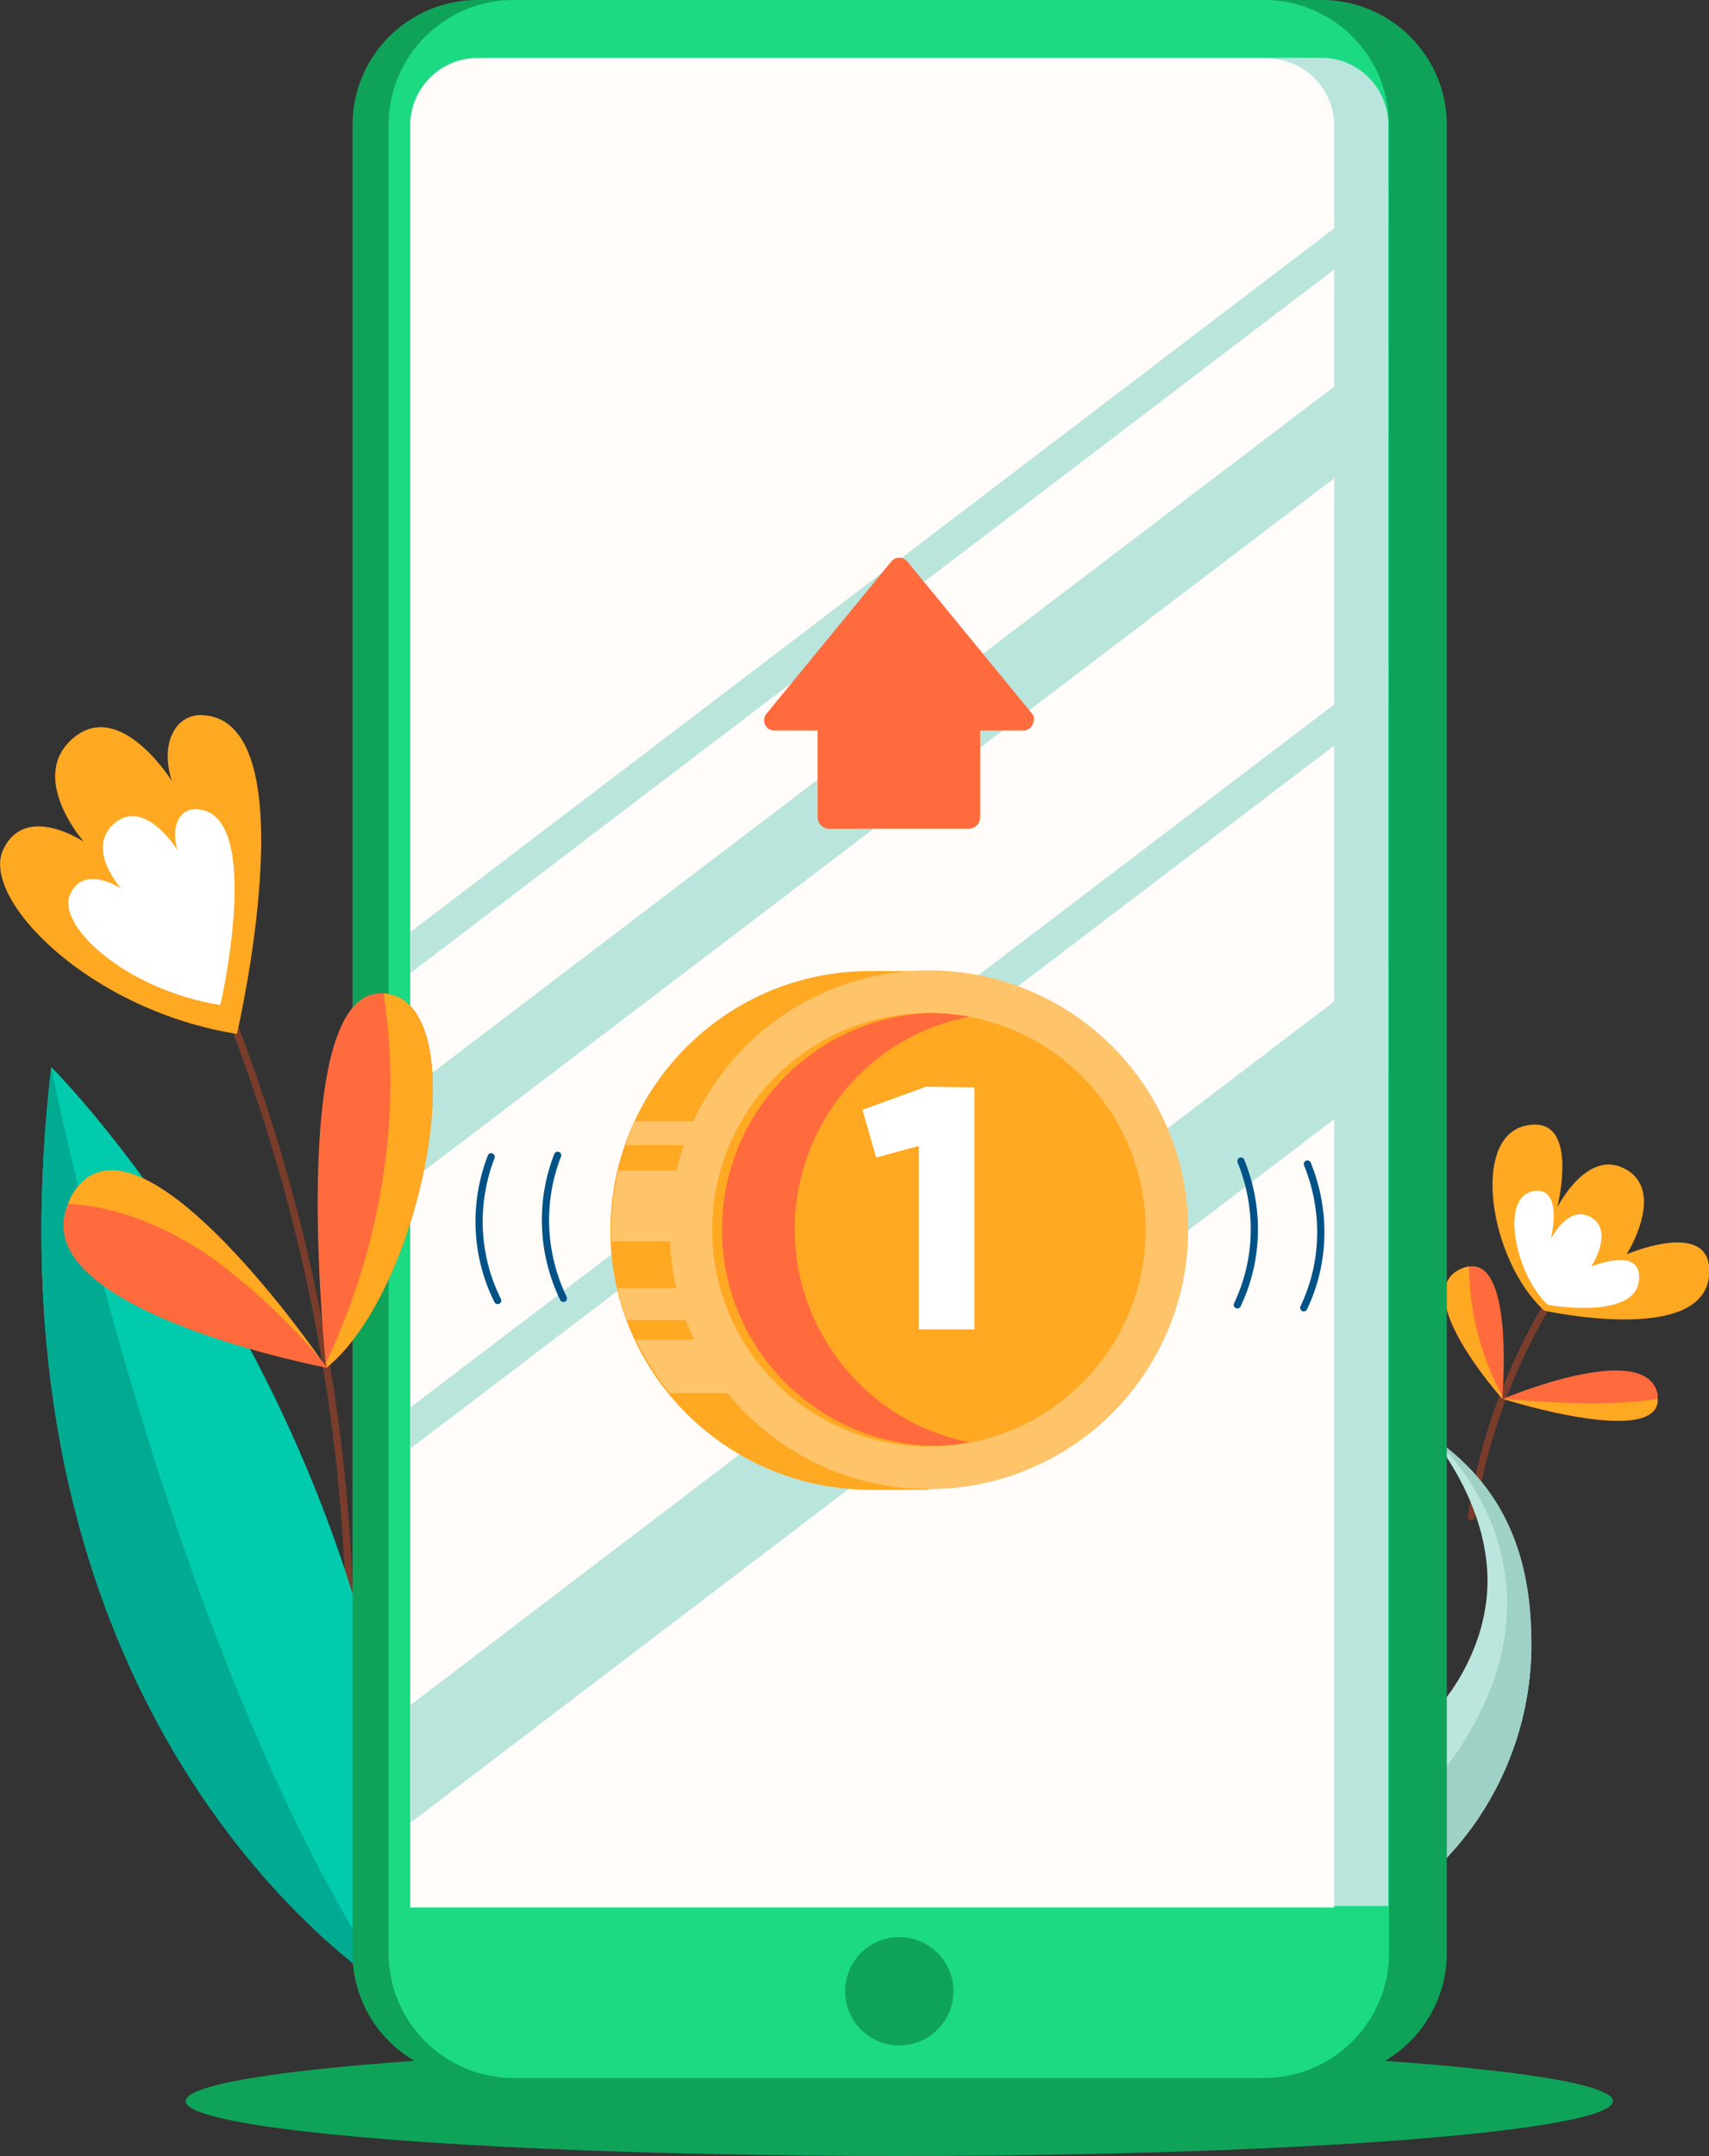 <?xml version="1.0" encoding="UTF-8"?> <!-- Generator: Adobe Illustrator 21.0.0, SVG Export Plug-In . SVG Version: 6.00 Build 0) --> <svg xmlns="http://www.w3.org/2000/svg" xmlns:xlink="http://www.w3.org/1999/xlink" id="Слой_1" x="0px" y="0px" viewBox="0 0 236.6 298.4" style="enable-background:new 0 0 236.6 298.4;" xml:space="preserve"><rect x="0" y="0" width="236.6" height="298.4" fill="#333333" stroke="none"/> <style type="text/css"> .st0{fill:#0FA359;} .st1{fill:none;stroke:#7A3D2C;stroke-linecap:round;stroke-linejoin:round;} .st2{fill:#FF6B3D;} .st3{fill:#FFA822;} .st4{fill:#FFFFFF;} .st5{fill:#BBE6DD;} .st6{fill:#9FD1C7;} .st7{fill:#01CBAD;} .st8{fill:#01AB92;} .st9{fill:#1CDA82;} .st10{fill:#BAE5DC;} .st11{fill:#FFFCF9;} .st12{fill:#FFC469;} .st13{fill:none;stroke:#015287;stroke-linecap:round;stroke-linejoin:round;} </style> <title>Ресурс 000000000</title> <g> <g id="Слой_2"> <g id="Слой_1-2"> <ellipse class="st0" cx="124.5" cy="290.8" rx="98.8" ry="7.6"></ellipse> <path class="st1" d="M203.7,209.9c2.1-13.7,7.7-26.7,16.2-37.6"></path> <path class="st2" d="M229.5,193.6c0.2,6.7-20.6,0.3-21.4,0l0,0c0,0,19.8-8.4,21.4-0.6C229.5,193.2,229.5,193.4,229.5,193.6z"></path> <path class="st3" d="M229.5,193.6c0.2,6.7-20.6,0.3-21.4,0C208.8,193.6,221.5,195,229.5,193.6z"></path> <path class="st2" d="M208,193.3v0.3c0,0-13.2-14.7-5.7-18c0.3-0.1,0.7-0.3,1.1-0.3C209.2,174.4,208.2,190.8,208,193.3z"></path> <path class="st3" d="M208,193.3v0.3c0,0-13.2-14.7-5.7-18c0.3-0.1,0.7-0.3,1.1-0.3C203.4,181.5,205,187.7,208,193.3z"></path> <path class="st3" d="M213.8,181.4c0,0,23.9,5.3,22.8-6.2c-0.7-6.2-11.4-1.6-11.4-1.6s5.4-8.5,0-11.7s-9.6,5.2-9.6,5.2 s3.3-13-4.4-11.3S206.3,174.6,213.8,181.4z"></path> <path class="st4" d="M214.3,180.6c0,0,13.3,2.4,12.6-4.3c-0.4-3.6-6.6-1-6.6-1s3.2-4.9,0-6.8s-5.6,3-5.6,3s1.9-7.6-2.6-6.6 S209.9,176.6,214.3,180.6z"></path> <path class="st5" d="M212,228.7c-0.3,11.6-5.3,22.7-13.9,30.6c-8.4,7.6-20.2,11.7-31.4,9.7c-8.5-1.5-16-6.3-23.6-10.2 c-7.6-3.9-16.3-7.2-24.8-5.4c-5.8,1.2-11,4.9-15.3,9.2c-1.2,1.2-2.4,2.5-3.5,3.7v-29.7c11.9-13.8,32-16.9,47.4-7.3 c6.7,4.1,12,10.3,19.1,13.8c14,6.7,30.7,0.8,37.3-13.2c1.1-2.3,1.9-4.7,2.3-7.2c1.5-8.5-2.2-17.2-7.3-23.8l0,0 C209.4,206.6,212.2,217.2,212,228.7z"></path> <path class="st6" d="M212,228.7c-0.3,11.6-5.3,22.7-13.9,30.6c-8.4,7.6-20.2,11.7-31.4,9.7c-8.5-1.5-16-6.3-23.6-10.2 c-7.6-3.9-16.3-7.2-24.8-5.4c-5.8,1.2-11,4.9-15.3,9.2l-2-11.3c8.3-19.5,33.3-14.3,42.1-5.5c33.5,25.2,53.9,3.7,56.6-0.5 c20.4-26.6-0.3-45.5-1.2-46.3C209.4,206.6,212.2,217.2,212,228.7z"></path> <path class="st1" d="M20.9,116.4C39,151,48.4,189.5,48.5,228.5"></path> <path class="st3" d="M32.8,143.1c0,0,10-42.9-4.5-44.1c-1.6-0.2-3.1,0.5-4,1.8c-2.1,3.1-0.5,7.3-0.5,7.3s-7.1-11.4-13.6-6 s1.4,14.4,1.4,14.4s-8.2-5.5-11.2,1.2S12.2,139.8,32.8,143.1z"></path> <path class="st4" d="M30.5,139.1c0,0,6.1-26.3-3.1-27.1c-1-0.1-2,0.3-2.5,1.1c-1.3,2-0.3,4.6-0.3,4.6s-4.5-7.3-8.7-3.8 s0.9,9.1,0.9,9.1s-5.2-3.5-7.1,0.8C7.8,128.1,17.4,137,30.5,139.1z"></path> <path class="st7" d="M56.8,263.8l-2.6,11.8c0,0-58-34.9-47.1-127.9C7.1,147.7,52.4,192.5,56.8,263.8z"></path> <path class="st8" d="M54.2,275.6c0,0-58-34.9-47.1-127.9C7.1,147.7,23.1,229.2,54.2,275.6z"></path> <path class="st0" d="M66.1,0H183c9.5,0,17.3,7.7,17.3,17.3v253c0,9.5-7.7,17.3-17.3,17.3H66.1c-9.5,0-17.3-7.7-17.3-17.3v-253 C48.8,7.7,56.6,0,66.1,0z"></path> <path class="st9" d="M71.1,0h103.9c9.5,0,17.3,7.7,17.3,17.3v253c0,9.5-7.7,17.3-17.3,17.3H71.1c-9.5,0-17.3-7.7-17.3-17.3v-253 C53.8,7.7,61.6,0,71.1,0z"></path> <path class="st10" d="M192.2,17.3v246.5H56.8V17.3c0-5.1,4.2-9.3,9.3-9.3h116.8C188.1,8,192.2,12.2,192.2,17.3z"></path> <path class="st11" d="M184.7,17.4v246.6H56.8V17.4c0-5.1,4.1-9.3,9.2-9.3h109.4C180.5,8.1,184.7,12.2,184.7,17.4z"></path> <polygon class="st10" points="192.2,132.9 192.2,149.2 56.8,252.3 56.8,236 "></polygon> <polygon class="st10" points="192.2,91.8 192.2,97.5 56.8,200.5 56.8,194.8 "></polygon> <polygon class="st10" points="192.2,47.8 192.2,60.5 56.8,163.5 56.8,150.8 "></polygon> <polygon class="st10" points="192.2,25.9 192.2,31.6 56.8,134.7 56.8,129 "></polygon> <circle class="st0" cx="124.5" cy="275.6" r="7.5"></circle> <path class="st3" d="M156.3,170.2c0-16.7-11.5-31.1-27.7-34.9v-0.9h-8.2c-19.8,0-35.9,16.1-35.9,35.9c0,19.8,16.1,35.8,35.9,35.9 h8.2v-0.9C144.8,201.3,156.3,186.9,156.3,170.2z"></path> <path class="st12" d="M154.4,158.5c-0.4-1.1-0.8-2.2-1.3-3.3H87.9c-0.5,1.1-0.9,2.1-1.3,3.3H154.4z"></path> <path class="st12" d="M156.3,171.8v-1.6c0-2.8-0.3-5.5-0.9-8.2H85.6c-0.6,2.7-1,5.4-1,8.2v1.6L156.3,171.8z"></path> <path class="st12" d="M148.3,192.8c1.9-2.3,3.4-4.8,4.7-7.4H88c1.3,2.6,2.8,5.1,4.7,7.4H148.3z"></path> <path class="st12" d="M154,182.7c0.5-1.4,1-2.9,1.4-4.4H85.5c0.3,1.5,0.8,3,1.3,4.4H154z"></path> <circle class="st12" cx="128.6" cy="170.2" r="35.9"></circle> <circle class="st3" cx="128.6" cy="170.2" r="30"></circle> <path class="st2" d="M134.2,199.6c-1.9,0.4-3.7,0.5-5.6,0.5c-16.6-0.7-29.4-14.8-28.6-31.3c0.7-15.5,13.1-27.9,28.6-28.6 c1.9,0,3.8,0.2,5.6,0.5c-16.3,3.2-26.8,19-23.6,35.3C113,187.9,122.3,197.3,134.2,199.6L134.2,199.6z"></path> <path class="st4" d="M134.9,150.5v33.5h-7.7v-25.4l-5.9,1.6l-1.9-6.6l8.8-3.2L134.9,150.5z"></path> <path class="st2" d="M142.9,98.8l-17.3-21.1c-0.5-0.6-1.4-0.7-2-0.2c-0.1,0.1-0.1,0.1-0.2,0.2l-17.3,21.1c-0.5,0.6-0.4,1.5,0.2,2 c0.2,0.2,0.6,0.3,0.9,0.3h6v12c0,0.9,0.7,1.6,1.6,1.6h19.3c0.9,0,1.6-0.7,1.6-1.6v-12h6c0.8,0,1.4-0.7,1.4-1.4 C143.2,99.3,143.1,99,142.9,98.8L142.9,98.8z"></path> <path class="st13" d="M171.8,160.7c2.6,6.4,2.5,13.6-0.5,19.9"></path> <path class="st13" d="M181,161.1c2.6,6.4,2.5,13.6-0.5,19.9"></path> <path class="st13" d="M78,179.7c-3-6.2-3.3-13.4-0.8-19.8"></path> <path class="st13" d="M68.9,180c-3.1-6.2-3.4-13.4-0.9-19.9"></path> <path class="st2" d="M45.2,189.3c0-0.2,0-0.4-0.1-0.6c-0.6-6-4.7-51.7,7.8-51.2h0.2C66.2,138.4,58.7,178.3,45.2,189.3z"></path> <path class="st3" d="M45.2,189.3c0-0.2,0-0.4-0.1-0.6c7.5-15.9,10.7-34,8-51.2C66.2,138.4,58.7,178.3,45.2,189.3z"></path> <path class="st2" d="M45.2,189.3c0,0-42-8-35.8-22.6c0.2-0.4,0.3-0.7,0.5-1.1c7.9-13.9,30.4,16.7,34.6,22.7 C44.8,188.6,45,188.9,45.2,189.3z"></path> <path class="st3" d="M44.5,188.3c-4.5-5.4-9.7-10.2-15.4-14.4c-5.9-4-12.6-6.9-19.7-7.3c0.2-0.4,0.3-0.7,0.5-1.1 C17.8,151.7,40.3,182.3,44.5,188.3z"></path> </g> </g> </g> </svg> 